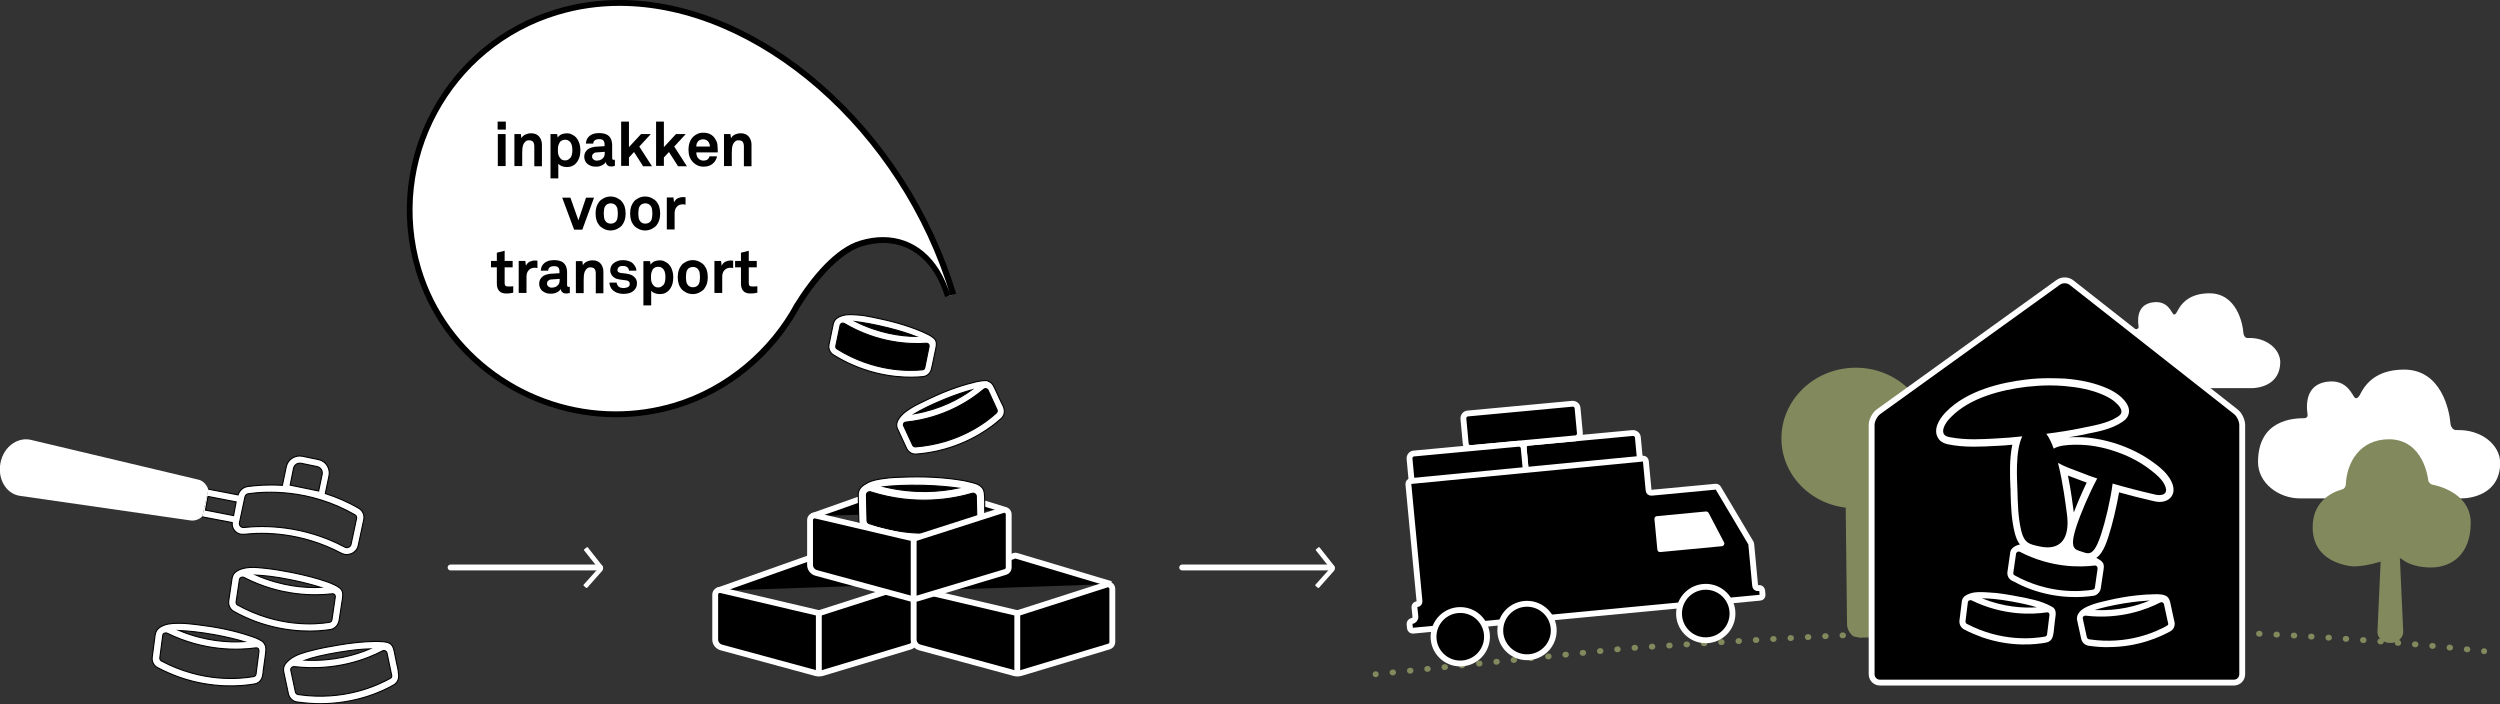 <?xml version="1.0" encoding="utf-8"?>
<!-- Generator: Adobe Illustrator 22.0.1, SVG Export Plug-In . SVG Version: 6.00 Build 0)  -->
<svg version="1.1" id="Layer_1" xmlns="http://www.w3.org/2000/svg" xmlns:xlink="http://www.w3.org/1999/xlink" x="0px" y="0px"
	 viewBox="0 0 1281.1 360.8" style="enable-background:new 0 0 1281.1 360.8;" xml:space="preserve">
<rect x="0" y="0" width="1281.1" height="360.8" fill="#333333" stroke="none"/>
<style type="text/css">
	.st0{stroke:#FFFFFF;stroke-width:2.999;stroke-miterlimit:10;}
	.st1{fill:#82895D;}
	.st2{fill:#FFFFFF;}
	.st3{fill:none;stroke:#82895D;stroke-width:3;stroke-linecap:round;stroke-linejoin:round;}
	.st4{fill:none;stroke:#82895D;stroke-width:3;stroke-linecap:round;stroke-linejoin:round;stroke-dasharray:0.287,8.611;}
	
		.st5{fill:none;stroke:#82895D;stroke-width:3;stroke-linecap:round;stroke-linejoin:round;stroke-dasharray:0.287,8.611,0.287,8.611;}
	.st6{fill:none;stroke:#FFFFFF;stroke-width:2.999;stroke-linecap:round;stroke-linejoin:round;stroke-miterlimit:10;}
	.st7{fill:#FFFFFF;stroke:#000000;stroke-width:0.567;stroke-miterlimit:10;}
	.st8{fill:none;stroke:#FFFFFF;stroke-width:2.999;stroke-miterlimit:10;}
</style>
<path class="st0" d="M838.3,239.6l-53.6,5c-1.4,0.1-2.6-0.9-2.7-2.2l-1.2-12.8c-0.1-1.4,0.9-2.6,2.2-2.7l53.6-5
	c1.4-0.1,2.6,0.9,2.7,2.2l1.2,12.8C840.6,238.2,839.6,239.4,838.3,239.6z"/>
<path class="st0" d="M807.4,224.6l-53.6,5c-1.4,0.1-2.6-0.9-2.7-2.2l-1.2-12.8c-0.1-1.4,0.9-2.6,2.2-2.7l53.6-5
	c1.4-0.1,2.6,0.9,2.7,2.2l1.2,12.8C809.7,223.3,808.7,224.5,807.4,224.6z"/>
<path class="st0" d="M779.8,245.1l-53.6,5c-1.4,0.1-2.6-0.9-2.7-2.2l-1.2-12.8c-0.1-1.4,0.9-2.6,2.2-2.7l53.6-5
	c1.4-0.1,2.6,0.9,2.7,2.2l1.2,12.8C782.1,243.7,781.1,244.9,779.8,245.1z"/>
<path class="st1" d="M947.6,254.7c-1.1,0.9-1.9,2.3-1.8,3.9l0.7,61.2c0,2.2,1,4.2,2.6,5.8c2,1.9,13.8,1.3,15.7-0.9
	c1.5-1.7,2.2-3.9,2-6l-6.2-60.9c-0.2-1.8-1.3-3.3-2.8-4L947.6,254.7z"/>
<g>
	
		<ellipse transform="matrix(0.998 -5.705586e-02 5.705586e-02 0.998 -11.257 54.634)" class="st1" cx="951.1" cy="224.5" rx="37.9" ry="36"/>
</g>
<g>
	<path class="st0" d="M467.6,299.3l-48.5-14.5c-0.3-0.1-0.7-0.1-1,0l-50.5,17.9"/>
	<path class="st0" d="M421.4,344.9l45.2-13.6c1-0.3,1.7-1.2,1.7-2.2v-27.3c0-1.6-1.5-2.7-3-2.2L420.4,314c-0.4,0.1-0.8,0.1-1.2,0.1
		l-49.8-11.7c-1.5-0.3-2.9,0.8-2.9,2.3v23c0,1.9,1.3,3.6,3.2,4.1l48.6,13.2C419.3,345.2,420.3,345.2,421.4,344.9z"/>
	<line class="st0" x1="419.6" y1="345.4" x2="419.6" y2="314.2"/>
</g>
<g>
	<path class="st0" d="M569.3,299.3l-48.5-14.5c-0.3-0.1-0.7-0.1-1,0l-50.5,17.9"/>
	<path class="st0" d="M523.1,344.9l45.2-13.6c1-0.3,1.7-1.2,1.7-2.2v-27.3c0-1.6-1.5-2.7-3-2.2L522.1,314c-0.4,0.1-0.8,0.1-1.2,0.1
		l-49.8-11.7c-1.5-0.3-2.9,0.8-2.9,2.3v23c0,1.9,1.3,3.6,3.2,4.1L520,345C521,345.2,522.1,345.2,523.1,344.9z"/>
	<line class="st0" x1="521.3" y1="345.4" x2="521.3" y2="314.2"/>
</g>
<g>
	<path class="st2" d="M1258.7,220.4c-1.7,0.1-2.9-1.8-3-3.5c-0.5-6.4-4.6-27.5-23.7-27.5c-11.5,0-18.4,4.7-22.2,12
		c-0.5,1.1-1.7,3.1-2.8,2.6c-1.6-0.7-3.7-10.2-15.1-8.3c-8.7,1.5-10.6,8.8-9.4,17c0.1,0.9-0.7,1.6-1.6,1.6
		c-5.8,0-23.8,0.8-23.8,22.5c0,10.7,10.5,18.6,21.5,18.6h82.6c0.1,0,0.1,0,0.2,0c4.5,0,19.8-1.9,19.8-18.3
		C1281.1,228,1271.6,219.9,1258.7,220.4z"/>
</g>
<g>
	<path class="st2" d="M1151.8,173.2c-1.3,0.1-2.1-1.3-2.2-2.6c-0.3-4.7-3.4-20.3-17.4-20.3c-8.4,0-13.5,3.5-16.3,8.9
		c-0.4,0.8-1.2,2.3-2,1.9c-1.2-0.5-2.7-7.5-11.1-6.1c-6.4,1.1-7.8,6.4-6.9,12.5c0.1,0.6-0.5,1.1-1.2,1.2c-4.2,0-17.5,0.6-17.5,16.5
		c0,7.9,7.7,13.7,15.8,13.7h60.8c0,0,0.1,0,0.1,0c3.3,0,14.6-1.4,14.6-13.5C1168.3,178.8,1161.3,172.8,1151.8,173.2z"/>
</g>
<g>
	<path class="st1" d="M1221.4,281.6c-0.8,0.5-1.3,1.4-1.3,2.4l-1.8,39.6c-0.1,1.4,0.5,2.8,1.5,3.8c1.2,1.3,3.1,2.1,5.1,2.1
		c2,0,3.8-0.7,5.1-2.1c1-1.1,1.6-2.4,1.5-3.8l-1.8-39.6c-0.1-1.2-0.7-2.2-1.7-2.7L1221.4,281.6z"/>
	<g>
		<path class="st1" d="M1227.5,285.9c1.1-0.3,2.8,0.1,3.7,0.9c0,0,4.4,4,14.6,4s20.3-6.5,20.3-22.8c0-16.4-19.5-19.6-19.5-19.6
			c-1.2-0.2-2.2-1.3-2.3-2.5c0,0-2.1-20.8-20.1-20.8c-14.6,0-21.6,11.5-22.1,23.1c-0.1,1.1-0.6,2.2-1.7,2.5
			c-6.9,2-15.3,7.1-15.3,19.5c0,15.5,13.3,18.8,18.5,19.8c5,0.9,12.6-1.2,12.6-1.2c1.1-0.3,3-0.8,4.1-1.1L1227.5,285.9z"/>
	</g>
</g>
<g>
	<g>
		<path class="st3" d="M704.9,345.5c0,0,0.1,0,0.1,0"/>
		<path class="st4" d="M713.6,344.6c1.4-0.1,2.9-0.3,4.6-0.5"/>
		<path class="st5" d="M722.5,343.7c35-3.6,110.2-11.4,111.4-11.5c60.1-4,133.8-9,211.7-9.7c82.1-0.7,158.7,3.9,223.1,10.7"/>
		<path class="st3" d="M1272.9,333.7c0,0,0.1,0,0.1,0"/>
	</g>
</g>
<path d="M864.6,267.1"/>
<path d="M834.3,240.2"/>
<path class="st0" d="M515.4,261.4l-47.8-14.8c-0.3-0.1-0.7-0.1-1,0l-50.5,17.9"/>
<g>
	<path class="st2" d="M305.9,292l-6.8,7.6c-0.1,0.1-0.1,0.2-0.1,0.3c0,0.1,0.1,0.2,0.1,0.3l1.2,1c0.1,0.1,0.2,0.1,0.3,0.1
		c0.1,0,0.2-0.1,0.3-0.1l7.7-8.7c0.5-0.6,0.6-1.5,0.3-2.2c-0.1-0.1-0.1-0.2-0.2-0.3l-7.5-9.5c-0.1-0.1-0.2-0.1-0.3-0.1
		c-0.1,0-0.2,0-0.3,0.1l-1.2,1c-0.2,0.1-0.2,0.4-0.1,0.5l6.1,7.7L305.9,292z"/>
	<line class="st6" x1="230.9" y1="290.8" x2="307.4" y2="290.8"/>
</g>
<g>
	<path class="st2" d="M680.9,292l-6.8,7.6c-0.1,0.1-0.1,0.2-0.1,0.3c0,0.1,0.1,0.2,0.1,0.3l1.2,1c0.1,0.1,0.2,0.1,0.3,0.1
		c0.1,0,0.2-0.1,0.3-0.1l7.7-8.7c0.5-0.6,0.6-1.5,0.3-2.2c-0.1-0.1-0.1-0.2-0.2-0.3l-7.5-9.5c-0.1-0.1-0.2-0.1-0.3-0.1
		c-0.1,0-0.2,0-0.3,0.1l-1.2,1c-0.2,0.1-0.2,0.4-0.1,0.5l6.1,7.7L680.9,292z"/>
	<line class="st6" x1="605.8" y1="290.8" x2="682.3" y2="290.8"/>
</g>
<path class="st7" d="M203.9,342.8c-0.6-2.4-1-4.8-1.5-7.1c-0.4-2-0.7-4.9-2.7-6c-0.5-0.3-1.1-0.5-1.6-0.6c0,0-0.1,0-0.1,0
	c-0.7-0.2-1.5-0.3-2.3-0.3c-1-0.1-2-0.1-3-0.1c-0.4,0-0.8,0-1.2,0c-5,0.1-11.5,0.7-18.3,1.9c-4.3,0.7-8.6,1.5-12.9,2.6
	c-4,1-8.7,2.2-11.9,4.8c0,0-0.1,0.1-0.1,0.1c-0.8,0.7-1.6,1.4-2.2,2.3c-0.6,0.9-0.9,2-0.8,3.1c0,0.3,0.1,0.5,0.1,0.8l2.4,11.3
	c0.5,2.1,2.2,3.8,4.3,4.1c4.2,0.6,8.3,0.9,12.1,0.9c18.4,0,32-6.4,37.5-9.6c1.6-0.9,2.6-2.6,2.6-4.4c0-0.4,0-0.8-0.1-1.3
	C204.2,344.4,204,343.6,203.9,342.8z M173.8,334.2c6.6-1.1,11.8-1.6,15.8-1.7c-7.5,3.2-19,6.5-33.3,5.8
	C160.1,336.9,165.9,335.5,173.8,334.2z M200,347.6c-6.4,3.6-23.8,11.8-47.3,8.3c-0.6-0.1-1.1-0.6-1.3-1.2l-2.4-11.3
	c-0.1-0.7,0.2-1.1,0.4-1.3c0.3-0.3,0.7-0.5,1.2-0.5c0.1,0,0.1,0,0.2,0c21.3,2.5,37.5-4,45.3-8.1c0.6-0.3,1.1-0.1,1.3,0
	c0.4,0.2,0.8,0.6,0.9,1.1l2.4,11.4C200.9,346.7,200.6,347.3,200,347.6z"/>
<path class="st7" d="M134.3,328.6c0,0-0.1,0-0.1-0.1c-0.6-0.4-1.3-0.7-2-1.1c-0.9-0.4-1.8-0.8-2.8-1.1c-0.4-0.1-0.8-0.3-1.2-0.4
	c-8.8-3-18-4.7-27.2-5.8c-2.8-0.3-5.7-0.7-8.6-0.7c-2.6,0-5.6,0-8.1,0.9c-1,0.4-2,0.8-2.8,1.5c-0.9,0.7-1.5,1.6-1.8,2.7
	c-0.1,0.2-0.1,0.5-0.2,0.8l-1.5,11.5c-0.3,2.2,0.8,4.3,2.7,5.3c3.8,2,7.5,3.6,11.1,4.9c17.4,6.1,32.3,4.6,38.6,3.5
	c1.8-0.3,3.3-1.5,3.9-3.3c0.1-0.4,0.3-0.8,0.3-1.2c0.2-0.8,0.2-1.6,0.3-2.4c0.3-2.4,0.7-4.8,1-7.2c0.2-2,0.9-4.9-0.5-6.6
	C135.2,329.2,134.7,328.9,134.3,328.6z M109.7,325.2c6.6,1.2,11.7,2.5,15.4,3.6c-8.1,0.5-20.1-0.2-33.3-5.7
	C95.9,323.3,101.9,323.8,109.7,325.2z M132.7,333.8l-1.5,11.6c-0.1,0.7-0.6,1.2-1.2,1.3c-7.3,1.3-26.4,3.1-47.3-8
	c-0.5-0.3-0.9-0.9-0.8-1.6l1.5-11.5c0.1-0.7,0.5-1,0.8-1.1c0.4-0.2,0.8-0.2,1.3-0.1c0.1,0,0.1,0,0.2,0.1c19.2,9.4,36.7,8.7,45.4,7.5
	c0.6-0.1,1.1,0.2,1.3,0.4C132.6,332.8,132.7,333.3,132.7,333.8z"/>
<path class="st7" d="M173.5,300.9c0,0-0.1,0-0.1-0.1c-0.6-0.4-1.3-0.8-2-1.1c-0.9-0.4-1.8-0.8-2.7-1.2c-0.4-0.1-0.8-0.3-1.2-0.4
	c-4.7-1.7-11-3.3-17.8-4.7c-4.6-0.9-9.2-1.7-13.9-2.2c-4.7-0.5-10.8-1.2-14.9,1.8c-0.9,0.6-1.5,1.6-1.8,2.6
	c-0.1,0.2-0.1,0.5-0.2,0.8l-1.7,11.5c-0.3,2.2,0.7,4.3,2.6,5.4c3.7,2.1,7.4,3.7,11,5.1c17.3,6.4,32.2,5.2,38.5,4.2
	c1.8-0.3,3.3-1.5,4-3.2c0.2-0.4,0.3-0.8,0.4-1.2c0.2-0.8,0.3-1.6,0.4-2.4c0.3-2.4,0.8-4.8,1.1-7.2c0.3-2,1-4.9-0.4-6.6
	C174.5,301.6,174,301.2,173.5,300.9z M149,297.1c6.5,1.3,11.6,2.7,15.4,3.9c-8.1,0.4-20.1-0.6-33.2-6.3
	C135.3,294.9,141.2,295.5,149,297.1z M171.8,306l-1.7,11.6c-0.1,0.7-0.6,1.2-1.3,1.3c-7.3,1.2-26.4,2.6-47.1-8.9
	c-0.5-0.3-0.8-0.9-0.7-1.6l1.7-11.4c0.1-0.7,0.6-1,0.8-1.1c0.4-0.2,0.8-0.2,1.3-0.1c0.1,0,0.1,0,0.2,0.1c19,9.8,36.5,9.4,45.2,8.4
	c0.6-0.1,1.1,0.2,1.3,0.4C171.7,305.1,171.9,305.6,171.8,306z"/>
<path class="st7" d="M183.9,260.5c-5.8-3.4-11.6-5.8-17.2-7.6l1.9-9.1c0.4-1.8,0-3.7-1-5.3c-1-1.6-2.6-2.6-4.4-3l-8.2-1.7
	c-1.8-0.4-3.7,0-5.3,1c-1.6,1-2.6,2.6-3,4.4l-2,9.5c-7.8-0.5-14,0.1-17.7,0.6c-2.4,0.3-4.3,2.1-5,4.3l-15.5-3l-3.2,14.2l15.7,3
	c-0.2,1.6,0.3,3.1,1.4,4.3c1.2,1.3,2.9,1.9,4.8,1.7c9.8-1.1,29.2-1.2,49.7,9.7c0.8,0.4,1.8,0.7,2.7,0.7c0.9,0,1.8-0.2,2.7-0.6
	c1.7-0.8,3-2.4,3.3-4.2l2.8-13.1C186.9,264,185.9,261.7,183.9,260.5z M119.7,264.2l-14.4-2.8l1.3-7l14.4,2.8L119.7,264.2z
	 M150.4,240c0.2-0.9,0.7-1.6,1.4-2.1c0.7-0.5,1.6-0.6,2.5-0.5l8.2,1.7c0.9,0.2,1.6,0.7,2.1,1.4c0.5,0.7,0.6,1.6,0.5,2.5l-1.8,8.6
	l-14.6-3L150.4,240z M182.7,265.8l-2.8,13.1c-0.1,0.7-0.6,1.2-1.2,1.5c-0.6,0.3-1.3,0.3-1.9,0c-21.4-11.4-41.7-11.2-51.9-10.1
	c-0.7,0.1-1.2-0.2-1.7-0.6c-0.4-0.5-0.6-1.1-0.5-1.8l2.8-13.2c0.2-0.9,0.9-1.6,1.8-1.7c8.6-1.2,31-2.7,54.4,10.7
	C182.6,264.1,182.9,265,182.7,265.8z"/>
<g>
	<path class="st2" d="M106.8,251c-0.7-2.3-2.5-4.6-5.1-5.2l-85.9-20.4c-3-0.7-6.2-0.1-9,1.7c-3.4,2.2-5.8,5.9-6.6,10.3
		c-0.8,4.3,0.1,8.7,2.4,11.9c1.9,2.7,4.7,4.4,7.7,4.8l87.4,12.6c2.2,0.3,4.5-0.6,6-2.1L106.8,251z"/>
</g>
<g>
	<g>
		<path d="M903.2,304.8l-0.2-2.2c-0.1-0.8-0.8-1.3-1.5-1.3l-0.6,0.1c-0.8,0.1-1.5-0.5-1.5-1.3l-2-21.3c0-0.2-0.1-0.4-0.2-0.6
			l-16.7-28.1c-0.3-0.5-0.8-0.7-1.3-0.7l-32.9,3.1c-0.8,0.1-1.5-0.5-1.5-1.3l-1.4-14.9c-0.1-0.8-0.8-1.3-1.5-1.3L723,246.5
			c-0.8,0.1-1.3,0.8-1.3,1.5l5.7,60.1c0.1,0.8-0.5,1.5-1.3,1.5l0,0c-0.8,0.1-1.3,0.8-1.3,1.5l0.5,4.9c0.1,1.1-0.7,2.1-1.8,2.2l0.1,0
			c-0.8,0.1-1.3,0.8-1.3,1.5l0.2,2.2c0.1,0.8,0.8,1.3,1.5,1.3l177.8-16.9C902.7,306.3,903.3,305.6,903.2,304.8z"/>
		<path class="st8" d="M903.2,304.8l-0.2-2.2c-0.1-0.8-0.8-1.3-1.5-1.3l-0.6,0.1c-0.8,0.1-1.5-0.5-1.5-1.3l-2-21.3
			c0-0.2-0.1-0.4-0.2-0.6l-16.7-28.1c-0.3-0.5-0.8-0.7-1.3-0.7l-32.9,3.1c-0.8,0.1-1.5-0.5-1.5-1.3l-1.4-14.9
			c-0.1-0.8-0.8-1.3-1.5-1.3L723,246.5c-0.8,0.1-1.3,0.8-1.3,1.5l5.7,60.1c0.1,0.8-0.5,1.5-1.3,1.5l0,0c-0.8,0.1-1.3,0.8-1.3,1.5
			l0.5,4.9c0.1,1.1-0.7,2.1-1.8,2.2l0.1,0c-0.8,0.1-1.3,0.8-1.3,1.5l0.2,2.2c0.1,0.8,0.8,1.3,1.5,1.3l177.8-16.9
			C902.7,306.3,903.3,305.6,903.2,304.8z"/>
	</g>
	<circle class="st0" cx="874.1" cy="314.4" r="13.7"/>
	<circle class="st0" cx="782.5" cy="323.1" r="13.7"/>
	<circle class="st0" cx="748.3" cy="326.3" r="13.7"/>
</g>
<g>
	<path class="st2" d="M874.2,262.1l-25.2,2.4c-0.7,0.1-1.3,0.7-1.2,1.5l1.5,15.7c0.1,0.7,0.7,1.3,1.5,1.2l31.6-3
		c0.9-0.1,1.5-1.1,1.1-1.9l-7.9-15.1C875.3,262.4,874.8,262.1,874.2,262.1z"/>
</g>
<g>
	<polygon points="464.5,214.3 462.4,215.6 462.4,222.8 466.8,230.1 470.6,231.1 484.3,228.6 496.4,223.7 505,218 513.1,211.7 
		511.4,205.8 507.4,197.7 502.8,198 500.4,197.2 490.4,199.5 476.3,204.7 467.1,210.5 	"/>
	<path class="st7" d="M504.9,195c0,0-0.1,0-0.1,0c-0.7,0-1.4,0.1-2.1,0.2c-0.9,0.1-1.8,0.3-2.7,0.5c-0.4,0.1-0.8,0.2-1.1,0.3
		c-8.4,2-16.6,5.3-24.4,9.1c-2.4,1.2-4.9,2.3-7.2,3.7c-2.1,1.3-4.4,2.8-6,4.8c-0.6,0.8-1.2,1.6-1.5,2.6c-0.4,1-0.4,2-0.1,3
		c0.1,0.2,0.2,0.5,0.3,0.7l4.6,9.9c0.9,1.9,2.8,3,4.8,2.9c4-0.3,7.8-0.9,11.3-1.7c16.9-3.9,27.9-12.5,32.4-16.6
		c1.3-1.2,1.8-2.9,1.5-4.6c-0.1-0.4-0.2-0.8-0.3-1.1c-0.3-0.7-0.6-1.4-1-2.1c-1-2-1.9-4.1-2.9-6.2c-0.8-1.7-1.7-4.3-3.7-4.9
		C506,195,505.4,195,504.9,195z M483.8,204.7c5.8-2.4,10.5-3.9,14.1-4.9c-6.2,4.5-16,9.9-29.2,12.2
		C471.9,210.1,476.9,207.5,483.8,204.7z M506.3,199.9l4.6,10c0.3,0.6,0.1,1.2-0.3,1.7c-5.1,4.7-19.3,15.7-41.5,17.4
		c-0.6,0-1.1-0.3-1.4-0.8l-4.6-9.9c-0.3-0.6-0.1-1.1,0-1.3c0.2-0.4,0.5-0.6,1-0.7c0.1,0,0.1,0,0.2,0c20-2.1,33.5-11.5,39.8-16.8
		c0.5-0.4,1-0.4,1.2-0.3C505.7,199.2,506.1,199.5,506.3,199.9z"/>
</g>
<g>
	<polygon points="447.4,250 444.4,250.4 440.9,258.3 442.3,268.5 446,271.4 462.3,275.2 477.9,275.8 490.1,273.6 502.1,270.6 
		503.1,263.3 502.6,252.4 497.4,250.6 495.1,248.4 483,246.2 465,245.1 452.1,247 	"/>
	<path class="st7" d="M501.1,248.3c0,0-0.1,0-0.1-0.1c-0.8-0.3-1.6-0.6-2.4-0.8c-1.1-0.3-2.2-0.5-3.3-0.8c-0.5-0.1-0.9-0.2-1.4-0.3
		c-10.3-1.8-20.8-2.2-31.2-1.8c-3.2,0.1-6.5,0.2-9.7,0.7c-2.9,0.4-6.2,0.9-8.8,2.4c-1,0.6-2.1,1.2-2.9,2.1c-0.9,0.9-1.4,2.1-1.5,3.3
		c0,0.3-0.1,0.6,0,0.9l0.3,13.1c0.1,2.5,1.6,4.7,3.9,5.5c4.6,1.6,9,2.7,13.2,3.5c20.4,3.9,36.8-0.3,43.6-2.7c2-0.7,3.4-2.3,3.8-4.3
		c0.1-0.5,0.1-0.9,0.2-1.4c0-0.9,0-1.8-0.1-2.7c-0.1-2.7-0.1-5.5-0.1-8.2c-0.1-2.3,0.2-5.6-1.7-7.2
		C502.3,248.9,501.7,248.5,501.1,248.3z M473.2,248.7c7.5,0.2,13.4,0.8,17.8,1.4c-9,1.9-22.4,3.1-38.1-0.7
		C457.5,248.9,464.3,248.5,473.2,248.7z M500.3,254.3l0.3,13.2c0,0.8-0.4,1.4-1.1,1.7c-7.9,2.7-28.9,8-54.1-0.9
		c-0.7-0.2-1.1-0.9-1.1-1.6l-0.3-13c0-0.8,0.4-1.2,0.7-1.4c0.4-0.3,0.9-0.4,1.4-0.3c0.1,0,0.1,0,0.2,0.1c23,7.3,42.4,3.5,51.9,0.7
		c0.7-0.2,1.2,0.1,1.5,0.3C500,253.3,500.3,253.8,500.3,254.3z"/>
</g>
<g>
	<polygon points="433.9,164.3 431.5,164.1 427.2,169.8 426.4,178.4 428.9,181.4 441.4,187.5 453.9,190.8 464.3,191.3 474.5,191.1 
		476.7,185.4 478.3,176.4 474.4,174 473,171.8 463.6,167.8 449.2,163.5 438.3,162.8 	"/>
	<path class="st7" d="M477.9,172.8C477.9,172.8,477.8,172.8,477.9,172.8c-0.7-0.5-1.3-0.9-1.9-1.2c-0.8-0.4-1.7-0.8-2.5-1.2
		c-0.4-0.2-0.7-0.3-1.1-0.5c-8-3.4-16.5-5.6-25-7.3c-2.6-0.5-5.3-1.1-8-1.2c-2.5-0.2-5.2-0.4-7.6,0.3c-0.9,0.3-1.9,0.6-2.7,1.2
		c-0.9,0.6-1.5,1.4-1.9,2.4c-0.1,0.2-0.1,0.5-0.2,0.7l-2.2,10.6c-0.4,2,0.5,4.1,2.2,5.2c3.4,2.1,6.8,3.9,10.1,5.3
		C453,194,467,193.6,473,193c1.7-0.2,3.2-1.2,3.9-2.8c0.2-0.4,0.3-0.7,0.4-1.1c0.2-0.7,0.3-1.5,0.5-2.2c0.4-2.2,1-4.4,1.4-6.7
		c0.4-1.9,1.2-4.5,0-6.2C478.8,173.5,478.3,173.1,477.9,172.8z M455.1,168c6.1,1.5,10.8,3.1,14.2,4.4c-7.6-0.1-18.8-1.6-30.8-7.6
		C442.4,165.3,447.9,166.2,455.1,168z M476.1,177.6l-2.2,10.8c-0.1,0.6-0.6,1.1-1.2,1.1c-6.9,0.7-24.9,1.1-43.8-10.7
		c-0.5-0.3-0.7-0.9-0.6-1.5l2.2-10.6c0.1-0.6,0.6-0.9,0.8-1c0.4-0.2,0.8-0.2,1.2,0c0.1,0,0.1,0.1,0.2,0.1
		c17.3,10.2,33.7,10.7,42,10.1c0.6,0,1,0.3,1.2,0.5C476,176.7,476.2,177.1,476.1,177.6z"/>
</g>
<path class="st0" d="M470,306.7l45.2-13.6c1-0.3,1.7-1.2,1.7-2.2v-27.3c0-1.6-1.5-2.7-3-2.2L469,275.8c-0.4,0.1-0.8,0.1-1.2,0.1
	L418,264.2c-1.5-0.3-2.9,0.8-2.9,2.3v23c0,1.9,1.3,3.6,3.2,4.1l48.6,13.2C467.9,307,468.9,307,470,306.7z"/>
<line class="st0" x1="468.2" y1="307.1" x2="468.2" y2="276"/>
<g>
	<path class="st2" d="M315.5,212.3c-46.4,0-88-30.5-101.1-74.3c-16.8-56,15.1-115.1,71.1-131.9c10.2-3.1,21-4.6,32-4.6
		c34.5,0,70.9,15.2,102.6,42.8c31.8,27.7,56.1,65.6,68.4,106.6l-2.9,0.9c-5.5-18.3-17.6-28.8-33.1-28.8c-3.6,0-7.4,0.6-11.2,1.7
		c-6,1.8-18.3,8.3-32.8,31.8c-13.3,24.6-36.1,43.4-62.6,51.3C336,210.8,325.8,212.3,315.5,212.3z"/>
	<path d="M317.5,3C387.7,3,461.6,66.8,487,151.4c-5.9-19.7-19-29.9-34.6-29.9c-3.7,0-7.6,0.6-11.6,1.8
		c-12.8,3.8-25.1,18.7-33.6,32.4c-12.6,23.3-34.8,42.6-61.7,50.7c-10,3-20.1,4.4-30,4.4c-44.9,0-86.4-29.1-99.7-73.2
		C199.3,82.5,230.7,24.1,285.9,7.6C296.2,4.5,306.8,3,317.5,3 M317.5,0c-11.1,0-22.1,1.6-32.4,4.7c-56.8,17-89.1,77-72.1,133.8
		c6.6,22.1,20.1,41,39.1,54.7c18.4,13.3,40.9,20.6,63.5,20.6c10.4,0,20.8-1.5,30.9-4.5c26.8-8,49.9-27,63.4-52
		c10.4-16.8,22-28.1,31.9-31.1c3.7-1.1,7.3-1.7,10.8-1.7c14.8,0,26.4,10.1,31.7,27.7l5.7-1.7C477.5,109.2,453,71.1,421,43.2
		C389.1,15.3,352.3,0,317.5,0L317.5,0z"/>
</g>
<g>
	<path d="M255,66.4v-4.1h4.2v4.1H255z M255.1,85.1V68.7h4v16.4H255.1z"/>
	<path d="M273.8,85.1V75c0-1-0.2-1.7-0.6-2.3c-0.4-0.5-1.1-0.8-2.2-0.8c-0.7,0-1.3,0.2-1.7,0.6c-0.5,0.4-0.8,0.9-1.1,1.5
		c-0.3,0.6-0.4,1.3-0.5,2.1c0,0.8-0.1,1.6-0.1,2.3v6.7h-4V68.7h3.3l0.3,2.1c0.5-0.9,1.2-1.5,2.1-1.9c0.9-0.4,1.8-0.6,2.8-0.6
		c0.9,0,1.7,0.1,2.4,0.4c0.7,0.3,1.3,0.7,1.7,1.2c0.5,0.5,0.8,1.1,1.1,1.9c0.3,0.7,0.4,1.5,0.4,2.4v11H273.8z"/>
	<path d="M297.4,76.9c0,1.6-0.2,3.1-0.7,4.3c-0.5,1.2-1.2,2.3-2.2,3.1c-0.5,0.4-1.1,0.7-1.8,1c-0.7,0.2-1.4,0.3-2.3,0.3
		c-1,0-1.9-0.2-2.6-0.5c-0.7-0.3-1.3-0.7-1.7-1.2v7.5h-4V68.7h3.4l0.3,1.8c0.5-0.8,1.1-1.3,2-1.7c0.8-0.3,1.7-0.5,2.6-0.5
		c0.8,0,1.6,0.1,2.2,0.4c0.7,0.3,1.2,0.6,1.8,1c1,0.8,1.7,1.8,2.2,3C297.1,73.9,297.4,75.3,297.4,76.9z M293.3,76.9
		c0-0.7-0.1-1.4-0.2-2.1c-0.1-0.7-0.4-1.3-0.8-1.9c-0.3-0.4-0.7-0.7-1.1-0.9c-0.4-0.3-1-0.4-1.6-0.4c-0.8,0-1.4,0.2-1.9,0.5
		c-0.5,0.3-0.9,0.7-1.1,1.3c-0.3,0.5-0.5,1.1-0.6,1.7c-0.1,0.6-0.1,1.2-0.1,1.8c0,0.6,0,1.2,0.1,1.8s0.3,1.2,0.6,1.7
		c0.3,0.5,0.7,0.9,1.1,1.3c0.5,0.3,1.1,0.5,1.9,0.5c0.6,0,1.1-0.1,1.6-0.4c0.4-0.3,0.8-0.6,1.1-0.9c0.4-0.5,0.7-1.2,0.8-1.9
		C293.3,78.4,293.3,77.7,293.3,76.9z"/>
	<path d="M315.2,84.9c-0.3,0.1-0.6,0.3-0.9,0.3c-0.2,0.1-0.6,0.1-1.1,0.1c-0.9,0-1.5-0.2-2-0.7c-0.5-0.5-0.7-1-0.8-1.6
		c-0.4,0.7-1,1.3-1.9,1.7c-0.9,0.5-1.9,0.7-3.1,0.7c-1,0-1.9-0.1-2.6-0.4c-0.7-0.3-1.4-0.7-1.9-1.1c-0.5-0.5-0.9-1-1.1-1.6
		c-0.3-0.6-0.4-1.3-0.4-1.9c0-0.8,0.1-1.5,0.4-2.1s0.7-1.1,1.2-1.6c0.5-0.4,1.1-0.8,1.8-1c0.7-0.2,1.4-0.4,2.2-0.5l4.8-0.3v-1
		c0-0.8-0.2-1.4-0.6-1.9c-0.4-0.5-1.1-0.7-2.2-0.7c-0.9,0-1.7,0.2-2.2,0.6c-0.5,0.4-0.8,1-0.8,1.7h-3.8c0.1-0.9,0.3-1.7,0.6-2.4
		c0.4-0.7,0.9-1.2,1.5-1.7c0.6-0.4,1.3-0.8,2.1-1c0.8-0.2,1.7-0.3,2.6-0.3c1.4,0,2.7,0.2,3.8,0.7c1.1,0.5,1.9,1.4,2.4,2.6
		c0.2,0.5,0.3,1.1,0.4,1.6c0.1,0.6,0.1,1.1,0.1,1.7v6.1c0,0.4,0.1,0.6,0.2,0.8c0.1,0.2,0.4,0.2,0.7,0.2c0.2,0,0.3,0,0.3,0
		c0.1,0,0.1,0,0.2,0V84.9z M309.9,77.8l-4.2,0.3c-0.6,0-1.2,0.2-1.6,0.6c-0.5,0.4-0.7,0.9-0.7,1.5c0,0.6,0.2,1.1,0.7,1.5
		s1,0.6,1.6,0.6c1.2,0,2.3-0.3,3-1c0.8-0.6,1.2-1.6,1.2-2.8V77.8z"/>
	<path d="M329.5,85.1l-4.6-7.2l-2.6,2.8v4.3h-4V62.3h4v13.1l6.2-6.7h5l-5.9,6.4l6.5,10.1H329.5z"/>
	<path d="M347.4,85.1l-4.6-7.2l-2.6,2.8v4.3h-4V62.3h4v13.1l6.2-6.7h5l-5.9,6.4l6.5,10.1H347.4z"/>
	<path d="M367.8,77c0,0.1,0,0.3,0,0.4v0.7h-11c0,0.6,0.1,1.2,0.3,1.8c0.2,0.6,0.5,1,0.9,1.4c0.3,0.3,0.6,0.5,1,0.7
		c0.4,0.2,0.9,0.3,1.4,0.3c0.6,0,1-0.1,1.4-0.2c0.4-0.1,0.7-0.3,1-0.6c0.4-0.4,0.6-0.8,0.8-1.4h3.8c0,0.5-0.2,1-0.5,1.6
		s-0.6,1.1-0.9,1.4c-0.7,0.8-1.5,1.4-2.5,1.8c-1,0.4-2,0.5-3,0.5c-1.1,0-2.1-0.2-3-0.6c-0.8-0.4-1.6-0.9-2.2-1.5
		c-0.8-0.8-1.5-1.8-1.9-2.9c-0.4-1.1-0.6-2.4-0.6-3.7c0-1.3,0.2-2.6,0.6-3.7s1-2.1,1.8-2.9c0.6-0.6,1.4-1.1,2.2-1.5
		c0.9-0.4,1.9-0.6,3-0.6c1.2,0,2.4,0.2,3.4,0.7c1.1,0.5,1.9,1.3,2.6,2.3c0.6,0.9,1,1.8,1.2,2.8C367.7,75,367.8,76,367.8,77z
		 M363.8,75.3c0-1.2-0.4-2.2-1-2.9c-0.3-0.3-0.6-0.5-1-0.7c-0.4-0.2-0.9-0.3-1.5-0.3c-0.6,0-1.1,0.1-1.6,0.3
		c-0.5,0.2-0.8,0.5-1.1,0.9c-0.3,0.4-0.5,0.7-0.6,1.1s-0.2,0.9-0.2,1.4H363.8z"/>
	<path d="M381.2,85.1V75c0-1-0.2-1.7-0.6-2.3c-0.4-0.5-1.1-0.8-2.2-0.8c-0.7,0-1.3,0.2-1.7,0.6c-0.5,0.4-0.8,0.9-1.1,1.5
		c-0.3,0.6-0.4,1.3-0.5,2.1c0,0.8-0.1,1.6-0.1,2.3v6.7h-4V68.7h3.3l0.3,2.1c0.5-0.9,1.2-1.5,2.1-1.9c0.9-0.4,1.8-0.6,2.8-0.6
		c0.9,0,1.7,0.1,2.4,0.4c0.7,0.3,1.3,0.7,1.7,1.2c0.5,0.5,0.8,1.1,1.1,1.9c0.3,0.7,0.4,1.5,0.4,2.4v11H381.2z"/>
	<path d="M298.4,117.7h-4.2l-6.1-16.4h4.2l4.1,11.6l3.9-11.6h4.1L298.4,117.7z"/>
	<path d="M320.6,109.4c0,1.4-0.2,2.6-0.5,3.5c-0.3,0.9-0.8,1.8-1.4,2.6c-0.6,0.7-1.4,1.3-2.4,1.8c-1,0.5-2.1,0.8-3.4,0.8
		s-2.4-0.3-3.4-0.8c-1-0.5-1.8-1.1-2.4-1.8c-0.6-0.8-1.1-1.6-1.4-2.6c-0.3-0.9-0.5-2.1-0.5-3.5s0.2-2.6,0.5-3.5
		c0.3-0.9,0.8-1.8,1.4-2.6c0.6-0.7,1.4-1.3,2.4-1.8c1-0.5,2.1-0.8,3.4-0.8s2.4,0.3,3.4,0.8c1,0.5,1.8,1.1,2.4,1.8
		c0.6,0.8,1.1,1.6,1.4,2.6C320.4,106.9,320.6,108.1,320.6,109.4z M316.6,109.4c0-0.8-0.1-1.5-0.2-2.3c-0.1-0.7-0.5-1.4-0.9-1.9
		c-0.3-0.3-0.6-0.5-1-0.7c-0.4-0.2-0.9-0.3-1.5-0.3s-1,0.1-1.5,0.3s-0.8,0.4-1,0.7c-0.5,0.5-0.8,1.2-0.9,1.9
		c-0.1,0.7-0.2,1.5-0.2,2.3s0.1,1.5,0.2,2.3c0.1,0.7,0.5,1.4,0.9,1.9c0.3,0.3,0.6,0.5,1,0.7s0.9,0.3,1.5,0.3s1-0.1,1.5-0.3
		c0.4-0.2,0.8-0.4,1-0.7c0.5-0.5,0.8-1.2,0.9-1.9C316.5,111,316.6,110.2,316.6,109.4z"/>
	<path d="M338.3,109.4c0,1.4-0.2,2.6-0.5,3.5c-0.3,0.9-0.8,1.8-1.4,2.6c-0.6,0.7-1.4,1.3-2.4,1.8c-1,0.5-2.1,0.8-3.4,0.8
		s-2.4-0.3-3.4-0.8c-1-0.5-1.8-1.1-2.4-1.8c-0.6-0.8-1.1-1.6-1.4-2.6c-0.3-0.9-0.5-2.1-0.5-3.5s0.2-2.6,0.5-3.5
		c0.3-0.9,0.8-1.8,1.4-2.6c0.6-0.7,1.4-1.3,2.4-1.8c1-0.5,2.1-0.8,3.4-0.8s2.4,0.3,3.4,0.8c1,0.5,1.8,1.1,2.4,1.8
		c0.6,0.8,1.1,1.6,1.4,2.6C338.1,106.9,338.3,108.1,338.3,109.4z M334.3,109.4c0-0.8-0.1-1.5-0.2-2.3c-0.1-0.7-0.5-1.4-0.9-1.9
		c-0.3-0.3-0.6-0.5-1-0.7c-0.4-0.2-0.9-0.3-1.5-0.3s-1,0.1-1.5,0.3s-0.8,0.4-1,0.7c-0.5,0.5-0.8,1.2-0.9,1.9
		c-0.1,0.7-0.2,1.5-0.2,2.3s0.1,1.5,0.2,2.3c0.1,0.7,0.5,1.4,0.9,1.9c0.3,0.3,0.6,0.5,1,0.7s0.9,0.3,1.5,0.3s1-0.1,1.5-0.3
		c0.4-0.2,0.8-0.4,1-0.7c0.5-0.5,0.8-1.2,0.9-1.9C334.2,111,334.3,110.2,334.3,109.4z"/>
	<path d="M351.4,104.9c-0.5-0.1-0.9-0.2-1.4-0.2c-1.4,0-2.4,0.4-3.2,1.3s-1.1,2-1.1,3.3v8.3h-4v-16.4h3.4l0.3,2.5
		c0.4-0.9,1-1.6,1.9-2.1c0.9-0.4,1.8-0.6,2.8-0.6c0.4,0,0.8,0,1.2,0.1V104.9z"/>
	<path d="M262.9,150c-1.1,0.3-2.3,0.4-3.4,0.4c-1.7,0-2.9-0.4-3.7-1.3c-0.8-0.9-1.2-2.1-1.2-3.7V137h-3v-3.3h3v-4.2l4-1v5.2h4.1v3.3
		h-4.1v8c0,0.6,0.1,1.1,0.4,1.4c0.3,0.3,0.8,0.4,1.4,0.4c0.4,0,0.8,0,1.2,0c0.4,0,0.8-0.1,1.4-0.1V150z"/>
	<path d="M275.5,137.4c-0.5-0.1-0.9-0.2-1.4-0.2c-1.4,0-2.4,0.4-3.2,1.3s-1.1,2-1.1,3.3v8.3h-4v-16.4h3.4l0.3,2.5
		c0.4-0.9,1-1.6,1.9-2.1c0.9-0.4,1.8-0.6,2.8-0.6c0.4,0,0.8,0,1.2,0.1V137.4z"/>
	<path d="M292.1,150c-0.3,0.1-0.6,0.3-0.9,0.3c-0.2,0.1-0.6,0.1-1.1,0.1c-0.9,0-1.5-0.2-2-0.7c-0.5-0.5-0.7-1-0.8-1.6
		c-0.4,0.7-1,1.3-1.9,1.7c-0.9,0.5-1.9,0.7-3.1,0.7c-1,0-1.9-0.1-2.6-0.4c-0.7-0.3-1.4-0.7-1.9-1.1c-0.5-0.5-0.9-1-1.1-1.6
		c-0.3-0.6-0.4-1.3-0.4-1.9c0-0.8,0.1-1.5,0.4-2.1s0.7-1.1,1.2-1.6c0.5-0.4,1.1-0.8,1.8-1c0.7-0.2,1.4-0.4,2.2-0.5l4.8-0.3v-1
		c0-0.8-0.2-1.4-0.6-1.9c-0.4-0.5-1.1-0.7-2.2-0.7c-0.9,0-1.7,0.2-2.2,0.6c-0.5,0.4-0.8,1-0.8,1.7h-3.8c0.1-0.9,0.3-1.7,0.6-2.4
		c0.4-0.7,0.9-1.2,1.5-1.7c0.6-0.4,1.3-0.8,2.1-1c0.8-0.2,1.7-0.3,2.6-0.3c1.4,0,2.7,0.2,3.8,0.7c1.1,0.5,1.9,1.4,2.4,2.6
		c0.2,0.5,0.3,1.1,0.4,1.6c0.1,0.6,0.1,1.1,0.1,1.7v6.1c0,0.4,0.1,0.6,0.2,0.8c0.1,0.2,0.4,0.2,0.7,0.2c0.2,0,0.3,0,0.3,0
		c0.1,0,0.1,0,0.2,0V150z M286.8,142.9l-4.2,0.3c-0.6,0-1.2,0.2-1.6,0.6c-0.5,0.4-0.7,0.9-0.7,1.5c0,0.6,0.2,1.1,0.7,1.5
		s1,0.6,1.6,0.6c1.2,0,2.3-0.3,3-1c0.8-0.6,1.2-1.6,1.2-2.8V142.9z"/>
	<path d="M305.3,150.2v-10.1c0-1-0.2-1.7-0.6-2.3c-0.4-0.5-1.1-0.8-2.2-0.8c-0.7,0-1.3,0.2-1.7,0.6c-0.5,0.4-0.8,0.9-1.1,1.5
		c-0.3,0.6-0.4,1.3-0.5,2.1c0,0.8-0.1,1.6-0.1,2.3v6.7h-4v-16.4h3.3l0.3,2.1c0.5-0.9,1.2-1.5,2.1-1.9c0.9-0.4,1.8-0.6,2.8-0.6
		c0.9,0,1.7,0.1,2.4,0.4c0.7,0.3,1.3,0.7,1.7,1.2c0.5,0.5,0.8,1.1,1.1,1.9c0.3,0.7,0.4,1.5,0.4,2.4v11H305.3z"/>
	<path d="M326.4,145.1c0,0.8-0.1,1.5-0.4,2.1c-0.3,0.6-0.6,1.1-1,1.5c-0.7,0.7-1.5,1.2-2.5,1.5c-1,0.3-2,0.4-3.2,0.4
		c-1.1,0-2-0.2-2.9-0.5c-0.9-0.3-1.7-0.8-2.4-1.4c-0.5-0.5-0.9-1-1.2-1.7c-0.3-0.7-0.5-1.4-0.5-2.2h3.7c0,0.4,0.1,0.7,0.3,1.1
		s0.4,0.6,0.6,0.9c0.3,0.3,0.7,0.4,1.1,0.6c0.4,0.1,0.9,0.2,1.4,0.2c0.3,0,0.7,0,1.1-0.1c0.4-0.1,0.8-0.2,1.1-0.3s0.6-0.4,0.8-0.6
		s0.3-0.6,0.3-1.1c0-0.5-0.1-0.9-0.4-1.2c-0.3-0.3-0.7-0.5-1.2-0.6c-0.7-0.1-1.5-0.2-2.3-0.3c-0.8-0.1-1.5-0.2-2.3-0.4
		c-0.6-0.1-1.1-0.3-1.5-0.6c-0.5-0.3-0.8-0.6-1.2-1c-0.3-0.4-0.6-0.8-0.8-1.3s-0.3-1-0.3-1.5c0-0.8,0.2-1.6,0.5-2.2
		c0.3-0.6,0.7-1.1,1.2-1.5c0.6-0.5,1.3-0.9,2.2-1.2c0.8-0.3,1.8-0.4,2.8-0.4c1,0,1.9,0.2,2.9,0.5c0.9,0.3,1.7,0.8,2.3,1.5
		c0.4,0.5,0.8,1,1.1,1.6s0.4,1.2,0.4,1.8h-3.8c0-0.3-0.1-0.6-0.2-0.9c-0.1-0.3-0.3-0.5-0.5-0.7c-0.2-0.2-0.5-0.4-0.9-0.6
		c-0.4-0.1-0.8-0.2-1.2-0.2c-0.3,0-0.6,0-0.9,0c-0.3,0-0.6,0.1-0.9,0.2c-0.4,0.1-0.7,0.4-0.9,0.7c-0.2,0.3-0.4,0.7-0.4,1.1
		c0,0.6,0.2,1,0.6,1.2s0.8,0.4,1.3,0.4c0.4,0,0.7,0.1,0.9,0.1c0.3,0,0.5,0.1,0.8,0.1c0.3,0,0.5,0.1,0.8,0.1c0.3,0,0.6,0.1,1,0.2
		c1.3,0.2,2.4,0.7,3.2,1.5C326,142.8,326.4,143.8,326.4,145.1z"/>
	<path d="M345,142c0,1.6-0.2,3.1-0.7,4.3c-0.5,1.2-1.2,2.3-2.2,3.1c-0.5,0.4-1.1,0.7-1.8,1c-0.7,0.2-1.4,0.3-2.3,0.3
		c-1,0-1.9-0.2-2.6-0.5c-0.7-0.3-1.3-0.7-1.7-1.2v7.5h-4v-22.7h3.4l0.3,1.8c0.5-0.8,1.1-1.3,2-1.7c0.8-0.3,1.7-0.5,2.6-0.5
		c0.8,0,1.6,0.1,2.2,0.4c0.7,0.3,1.2,0.6,1.8,1c1,0.8,1.7,1.8,2.2,3C344.7,139,345,140.4,345,142z M341,142c0-0.7-0.1-1.4-0.2-2.1
		c-0.1-0.7-0.4-1.3-0.8-1.9c-0.3-0.4-0.7-0.7-1.1-0.9c-0.4-0.3-1-0.4-1.6-0.4c-0.8,0-1.4,0.2-1.9,0.5c-0.5,0.3-0.9,0.7-1.1,1.3
		c-0.3,0.5-0.5,1.1-0.6,1.7c-0.1,0.6-0.1,1.2-0.1,1.8c0,0.6,0,1.2,0.1,1.8s0.3,1.2,0.6,1.7c0.3,0.5,0.7,0.9,1.1,1.3
		c0.5,0.3,1.1,0.5,1.9,0.5c0.6,0,1.1-0.1,1.6-0.4c0.4-0.3,0.8-0.6,1.1-0.9c0.4-0.5,0.7-1.2,0.8-1.9C340.9,143.4,341,142.7,341,142z"
		/>
	<path d="M362.7,142c0,1.4-0.2,2.6-0.5,3.5c-0.3,0.9-0.8,1.8-1.4,2.6c-0.6,0.7-1.4,1.3-2.4,1.8c-1,0.5-2.1,0.8-3.4,0.8
		s-2.4-0.3-3.4-0.8c-1-0.5-1.8-1.1-2.4-1.8c-0.6-0.8-1.1-1.6-1.4-2.6c-0.3-0.9-0.5-2.1-0.5-3.5s0.2-2.6,0.5-3.5
		c0.3-0.9,0.8-1.8,1.4-2.6c0.6-0.7,1.4-1.3,2.4-1.8c1-0.5,2.1-0.8,3.4-0.8s2.4,0.3,3.4,0.8c1,0.5,1.8,1.1,2.4,1.8
		c0.6,0.8,1.1,1.6,1.4,2.6C362.5,139.4,362.7,140.6,362.7,142z M358.7,142c0-0.8-0.1-1.5-0.2-2.3c-0.1-0.7-0.5-1.4-0.9-1.9
		c-0.3-0.3-0.6-0.5-1-0.7c-0.4-0.2-0.9-0.3-1.5-0.3s-1,0.1-1.5,0.3s-0.8,0.4-1,0.7c-0.5,0.5-0.8,1.2-0.9,1.9
		c-0.1,0.7-0.2,1.5-0.2,2.3s0.1,1.5,0.2,2.3c0.1,0.7,0.5,1.4,0.9,1.9c0.3,0.3,0.6,0.5,1,0.7s0.9,0.3,1.5,0.3s1-0.1,1.5-0.3
		c0.4-0.2,0.8-0.4,1-0.7c0.5-0.5,0.8-1.2,0.9-1.9C358.6,143.5,358.7,142.8,358.7,142z"/>
	<path d="M375.8,137.4c-0.5-0.1-0.9-0.2-1.4-0.2c-1.4,0-2.4,0.4-3.2,1.3s-1.1,2-1.1,3.3v8.3h-4v-16.4h3.4l0.3,2.5
		c0.4-0.9,1-1.6,1.9-2.1c0.9-0.4,1.8-0.6,2.8-0.6c0.4,0,0.8,0,1.2,0.1V137.4z"/>
	<path d="M388,150c-1.1,0.3-2.3,0.4-3.4,0.4c-1.7,0-2.9-0.4-3.7-1.3c-0.8-0.9-1.2-2.1-1.2-3.7V137h-3v-3.3h3v-4.2l4-1v5.2h4.1v3.3
		h-4.1v8c0,0.6,0.1,1.1,0.4,1.4c0.3,0.3,0.8,0.4,1.4,0.4c0.4,0,0.8,0,1.2,0c0.4,0,0.8-0.1,1.4-0.1V150z"/>
</g>
<g>
	<g>
		<path d="M1144.7,349.8c2.4,0,4.3-1.9,4.3-4.3V217.8c0-2.4-1.5-5.5-3.4-6.9l-84.1-66.1c-1.9-1.5-4.9-1.5-6.8-0.1L962.6,211
			c-1.9,1.4-3.5,4.4-3.5,6.8v127.7c0,2.4,1.9,4.3,4.3,4.3H1144.7z"/>
		<path class="st8" d="M1144.7,349.8c2.4,0,4.3-1.9,4.3-4.3V217.8c0-2.4-1.5-5.5-3.4-6.9l-84.1-66.1c-1.9-1.5-4.9-1.5-6.8-0.1
			L962.6,211c-1.9,1.4-3.5,4.4-3.5,6.8v127.7c0,2.4,1.9,4.3,4.3,4.3H1144.7z"/>
	</g>
	<g>
		<path class="st2" d="M1113.8,316.5c-0.5-2-0.8-4-1.3-6c-0.5-2.4-0.8-4.7-3.4-5.5c-2.2-0.7-4.6-0.5-6.9-0.4c-2.4,0-4.9,0.3-7.3,0.5
			c-4.9,0.5-9.7,1.4-14.5,2.5c-0.4,0.1-0.9,0.2-1.3,0.3c-2.6,0.6-5.2,1.2-7.7,2.2c-2.4,0.9-5,2.1-6.4,4.4c-0.5,0.8-0.7,1.7-0.7,2.6
			c0,0.2,0,0.4,0.1,0.7l2.1,9.6c0.4,1.8,1.9,3.2,3.7,3.5c3.6,0.5,7,0.8,10.2,0.7c15.6,0,27.1-5.5,31.8-8.1c1.4-0.8,2.2-2.2,2.2-3.7
			c0-0.4,0-0.7-0.1-1.1C1114.1,317.9,1114,317.2,1113.8,316.5z M1088.3,309.2c5.6-0.9,10-1.3,13.3-1.5c-6.3,2.7-16.1,5.5-28.2,4.9
			C1076.8,311.5,1081.7,310.3,1088.3,309.2z M1110.5,320.6c-5.4,3.1-20.2,10-40,7c-0.5-0.1-0.9-0.5-1.1-1l-2.1-9.6
			c-0.1-0.6,0.1-1,0.3-1.1c0.3-0.3,0.6-0.4,1-0.4c0.1,0,0.1,0,0.2,0c18,2.1,31.7-3.4,38.3-6.8c0.5-0.2,0.9-0.1,1.1,0
			c0.4,0.2,0.6,0.5,0.7,0.9l2.1,9.7C1111.3,319.8,1111,320.3,1110.5,320.6z"/>
		<path class="st2" d="M1036.3,278.8c-1.7,0.2-3.3,0.7-4.6,1.7c-0.7,0.6-1.3,1.3-1.5,2.2c-0.1,0.2-0.1,0.4-0.1,0.6l-1.4,9.7
			c-0.3,1.8,0.6,3.7,2.2,4.5c3.2,1.7,6.3,3.2,9.3,4.3c14.6,5.4,27.3,4.3,32.6,3.5c1.5-0.2,2.8-1.3,3.4-2.7c0.1-0.3,0.2-0.7,0.3-1
			c0.1-0.7,0.2-1.4,0.3-2c0.3-2,0.6-4.1,0.9-6.1c0.2-1.6,0.8-3.6-0.1-5.1c-0.4-0.6-1-1.1-1.6-1.5c-1.5-1-3.2-1.7-5-2.3L1036.3,278.8
			z M1032.3,294.8c-0.5-0.3-0.7-0.8-0.6-1.3l1.4-9.7c0.1-0.6,0.5-0.8,0.7-1c0.3-0.2,0.7-0.2,1.1-0.1c0,0,0.1,0,0.2,0.1
			c16.1,8.3,30.9,7.9,38.3,7c0.5-0.1,0.9,0.2,1.1,0.4c0.3,0.3,0.4,0.7,0.4,1.1l-1.4,9.8c-0.1,0.6-0.5,1-1.1,1.1
			C1066,303.2,1049.8,304.5,1032.3,294.8z"/>
		<path class="st2" d="M1051.1,310.7c-5.2-2.9-11.5-4-17.3-5.1c-4.8-0.9-9.7-1.8-14.6-2c-3.1-0.2-6.9-0.5-9.9,0.6
			c-0.8,0.3-1.7,0.7-2.4,1.2c-0.7,0.6-1.3,1.4-1.5,2.3c-0.1,0.2-0.1,0.4-0.1,0.6l-1.2,9.7c-0.2,1.8,0.7,3.6,2.3,4.5
			c3.2,1.7,6.4,3,9.4,4.1c14.8,5.1,27.3,3.7,32.7,2.7c1.6-0.3,2.8-1.3,3.3-2.8c0.1-0.3,0.2-0.7,0.3-1c0.1-0.6,0.2-1.2,0.3-1.8
			c0.2-1.8,0.4-3.7,0.6-5.5c0.2-1.9,1-4.6-0.3-6.3C1052.4,311.4,1051.7,311,1051.1,310.7z M1030.7,308.2c5.6,1,9.9,2,13.1,3
			c-6.9,0.5-17-0.1-28.2-4.6C1019.1,306.6,1024.1,307,1030.7,308.2z M1050.2,315.3l-1.2,9.8c-0.1,0.6-0.5,1-1,1.1
			c-6.1,1.1-22.3,2.8-40.1-6.5c-0.5-0.2-0.7-0.8-0.7-1.3l1.2-9.7c0.1-0.6,0.4-0.9,0.7-1c0.3-0.2,0.7-0.2,1.1-0.1c0,0,0.1,0,0.2,0.1
			c16.3,7.9,31.1,7.2,38.5,6.1c0.5-0.1,0.9,0.2,1.1,0.4C1050.1,314.5,1050.3,314.9,1050.2,315.3z"/>
	</g>
	<polygon class="st2" points="1055.9,279 1049.5,284.1 1050.9,286.3 1058.4,288 1061.7,286.7 1061.4,282.1 	"/>
	<g>
		<path d="M1070,285.3c-1.1,0-2.2-0.4-3.2-0.7l-0.6-0.2l-0.6-0.2c-1.5-0.5-3.5-1.1-4.5-3.1c-1.2-2.3-0.8-5.9,1.2-12.1
			c2.1-6.6,6.1-15.8,9.7-22.8c-2.2-0.8-4.3-1.5-6.3-2.3c-0.8-0.3-1.6-0.6-2.5-0.9c-2-0.7-4.1-1.5-6.1-2.4c2,9.1,3.2,18.6,3.7,22.5
			l0,0.2c0.9,6.9-0.1,12.1-3,15.4c-2.1,2.4-5.1,3.6-8.8,3.6c-1.5,0-3.2-0.2-5-0.6l-0.1,0c-4.9-1.1-8.1-1.9-9.9-8.7
			c-1.7-6.7-1.9-13.8-2.1-20.6l0-1.5c0-0.4,0-1-0.1-1.7c-0.2-5-0.7-15.8,1.6-23.3c-3.9,0.4-7.5,0.6-10.8,0.8l-0.2,0
			c-3.6,0.2-7.3,0.4-11,0.4c-5,0-9.1-0.4-12.9-1.2c-0.8-0.2-2.4-0.5-3.5-1.7c-0.4-0.5-0.8-1-1-1.7c-1.3-3.8,2.6-8.3,4.3-10.1
			c10.3-10.5,27.4-14.5,39.9-16c3.9-0.5,7.9-0.7,11.8-0.7c2.5,0,5.1,0.1,7.6,0.3c8.4,0.7,15.2,2.2,21,4.8c2.9,1.3,5,2.6,6.7,4.2
			c3.3,3,4.2,5.7,2.8,8c-0.6,0.9-1.4,1.5-2.1,1.9c-5.1,3.2-11,4.4-16.8,5.6c-0.8,0.2-1.5,0.3-2.2,0.5c-5.3,1.1-10.6,1.9-15.6,2.6
			c0.6,1.1,1.1,2.3,1.7,3.7c3.1-1.1,6.7-1.2,9.3-1.3l0.2,0c0.5,0,1,0,1.5,0c6.2,0,12.7,1.1,19.4,3.3c6.8,2.2,12.8,5.2,18,9
			c2.5,1.8,5.1,3.8,7.2,6.4c0.8,1,3.4,4.6,2.6,7.6c-0.2,0.9-0.9,2.1-2.6,2.8c-0.8,0.3-1.6,0.5-2.6,0.5c0,0,0,0,0,0
			c-1.2,0-2.3-0.2-3.5-0.5c-6.8-1.6-13-3.1-18.8-4.8c-1.2,7.8-3.5,17.6-5.6,24.2C1075.9,282.3,1073.5,285.3,1070,285.3z"/>
		<path class="st2" d="M1050.2,197.5c2.5,0,5,0.1,7.5,0.3c6.9,0.6,14,1.8,20.4,4.7c2.2,1,4.4,2.2,6.2,3.9c1.3,1.2,3.7,3.7,2.5,5.7
			c-0.4,0.6-0.9,1-1.5,1.4c-5.4,3.5-12.2,4.5-18.4,5.8c-6.1,1.3-12.2,2.2-18.3,3c1.4,1.8,2.7,4.5,3.8,7.6c3-1.8,7.5-1.9,10.6-2
			c0.5,0,1,0,1.5,0c6.4,0,12.8,1.2,18.8,3.2c6.2,2,12.2,4.9,17.5,8.8c2.4,1.8,4.9,3.7,6.8,6c1.5,1.8,4.1,6.2,0.8,7.5
			c-0.6,0.2-1.2,0.3-1.9,0.3c-1,0-2.1-0.2-3.1-0.5c-7-1.6-13.9-3.4-20.8-5.4c-1.1,8.4-3.7,19.3-5.9,26c-2.6,7.9-4.6,9.7-6.7,9.7
			c-1,0-2.1-0.4-3.2-0.8c-3.5-1.1-6.6-1.3-2.7-13.1c2.2-6.7,6.6-17,10.6-24.4c-2.8-0.9-5.5-1.9-8.2-3c-3.9-1.5-8.2-2.9-11.9-5
			c2.6,10.2,4,21.9,4.6,26.4c1.3,10-1.6,16.9-10,16.9c-1.4,0-2.9-0.2-4.6-0.6c-4.8-1.1-7.1-1.6-8.7-7.4c-1.8-7-1.9-14.6-2.1-21.8
			c-0.1-4-1.3-19.4,2.5-27.1c-4.6,0.5-9.2,0.9-13.7,1.1c-3.6,0.2-7.3,0.4-11,0.4c-4.2,0-8.4-0.3-12.6-1.1c-0.9-0.2-1.8-0.4-2.5-1.1
			c-0.3-0.3-0.5-0.6-0.6-1c-0.9-2.7,2.2-6.6,3.9-8.2c9.7-9.9,25.6-13.9,38.8-15.5C1042.5,197.8,1046.3,197.5,1050.2,197.5
			 M1050.2,193.8c-4,0-8,0.2-12,0.7c-12.8,1.5-30.3,5.6-41,16.6c-2,2-6.3,7.2-4.7,12c0.3,0.8,0.7,1.6,1.3,2.3
			c1.5,1.6,3.5,2.1,4.5,2.3c3.9,0.8,8.2,1.2,13.3,1.2c3.7,0,7.5-0.2,11.1-0.4l0.2,0c2.6-0.1,5.4-0.3,8.3-0.6
			c-1.6,7.4-1.2,16.4-1,21.3c0,0.7,0.1,1.2,0.1,1.6l0,1.5c0.2,7,0.4,14.1,2.2,21c2.1,8,6.3,8.9,11.3,10.1l0.1,0
			c1.9,0.4,3.7,0.7,5.4,0.7c5,0,8-2,9.8-3.8c0.1,0.6,0.4,1.1,0.6,1.6c1.4,2.7,3.9,3.5,5.6,4c0.2,0.1,0.4,0.1,0.6,0.2
			c0.2,0.1,0.4,0.1,0.6,0.2c1.1,0.4,2.3,0.8,3.8,0.8c5.7,0,8.3-6.3,10.2-12.3c2-6.1,4.1-15,5.4-22.5c5.3,1.5,10.9,2.9,16.9,4.3
			c1.2,0.3,2.5,0.6,3.9,0.6c1.2,0,2.2-0.2,3.2-0.6c1.9-0.7,3.2-2.2,3.7-4c1-3.7-1.8-7.7-3-9.2c-2.2-2.8-5-4.9-7.5-6.7
			c-5.4-3.9-11.6-7-18.5-9.3c-6.9-2.2-13.6-3.4-20-3.4c-0.5,0-1.1,0-1.6,0l-0.2,0c-0.8,0-1.8,0.1-2.8,0.1c2.6-0.4,5.2-0.9,7.8-1.4
			c0.7-0.2,1.5-0.3,2.2-0.5c5.7-1.1,12.1-2.4,17.4-5.9c0.9-0.6,1.9-1.3,2.7-2.5c1.3-2.2,1.9-5.7-3.1-10.3c-1.9-1.7-4.2-3.2-7.2-4.5
			c-5.9-2.6-13-4.3-21.6-5C1055.4,193.9,1052.8,193.8,1050.2,193.8L1050.2,193.8z M1062.7,262.6c-0.5-3.6-1.4-11.1-3-18.9
			c1,0.4,1.9,0.7,2.9,1.1c0.8,0.3,1.6,0.6,2.4,0.9c1.4,0.5,2.8,1.1,4.3,1.6C1067,252.1,1064.6,257.6,1062.7,262.6L1062.7,262.6z"/>
	</g>
</g>
<path class="st2" d="M1054.3,280.3c-0.2,0-0.7,2.1-0.7,2.1l8.3,2l-1.1-3.8l-0.4-3.3c0,0-2.5,1.3-2.6,1.3
	C1057.6,278.5,1054.3,280.3,1054.3,280.3z"/>
</svg>
